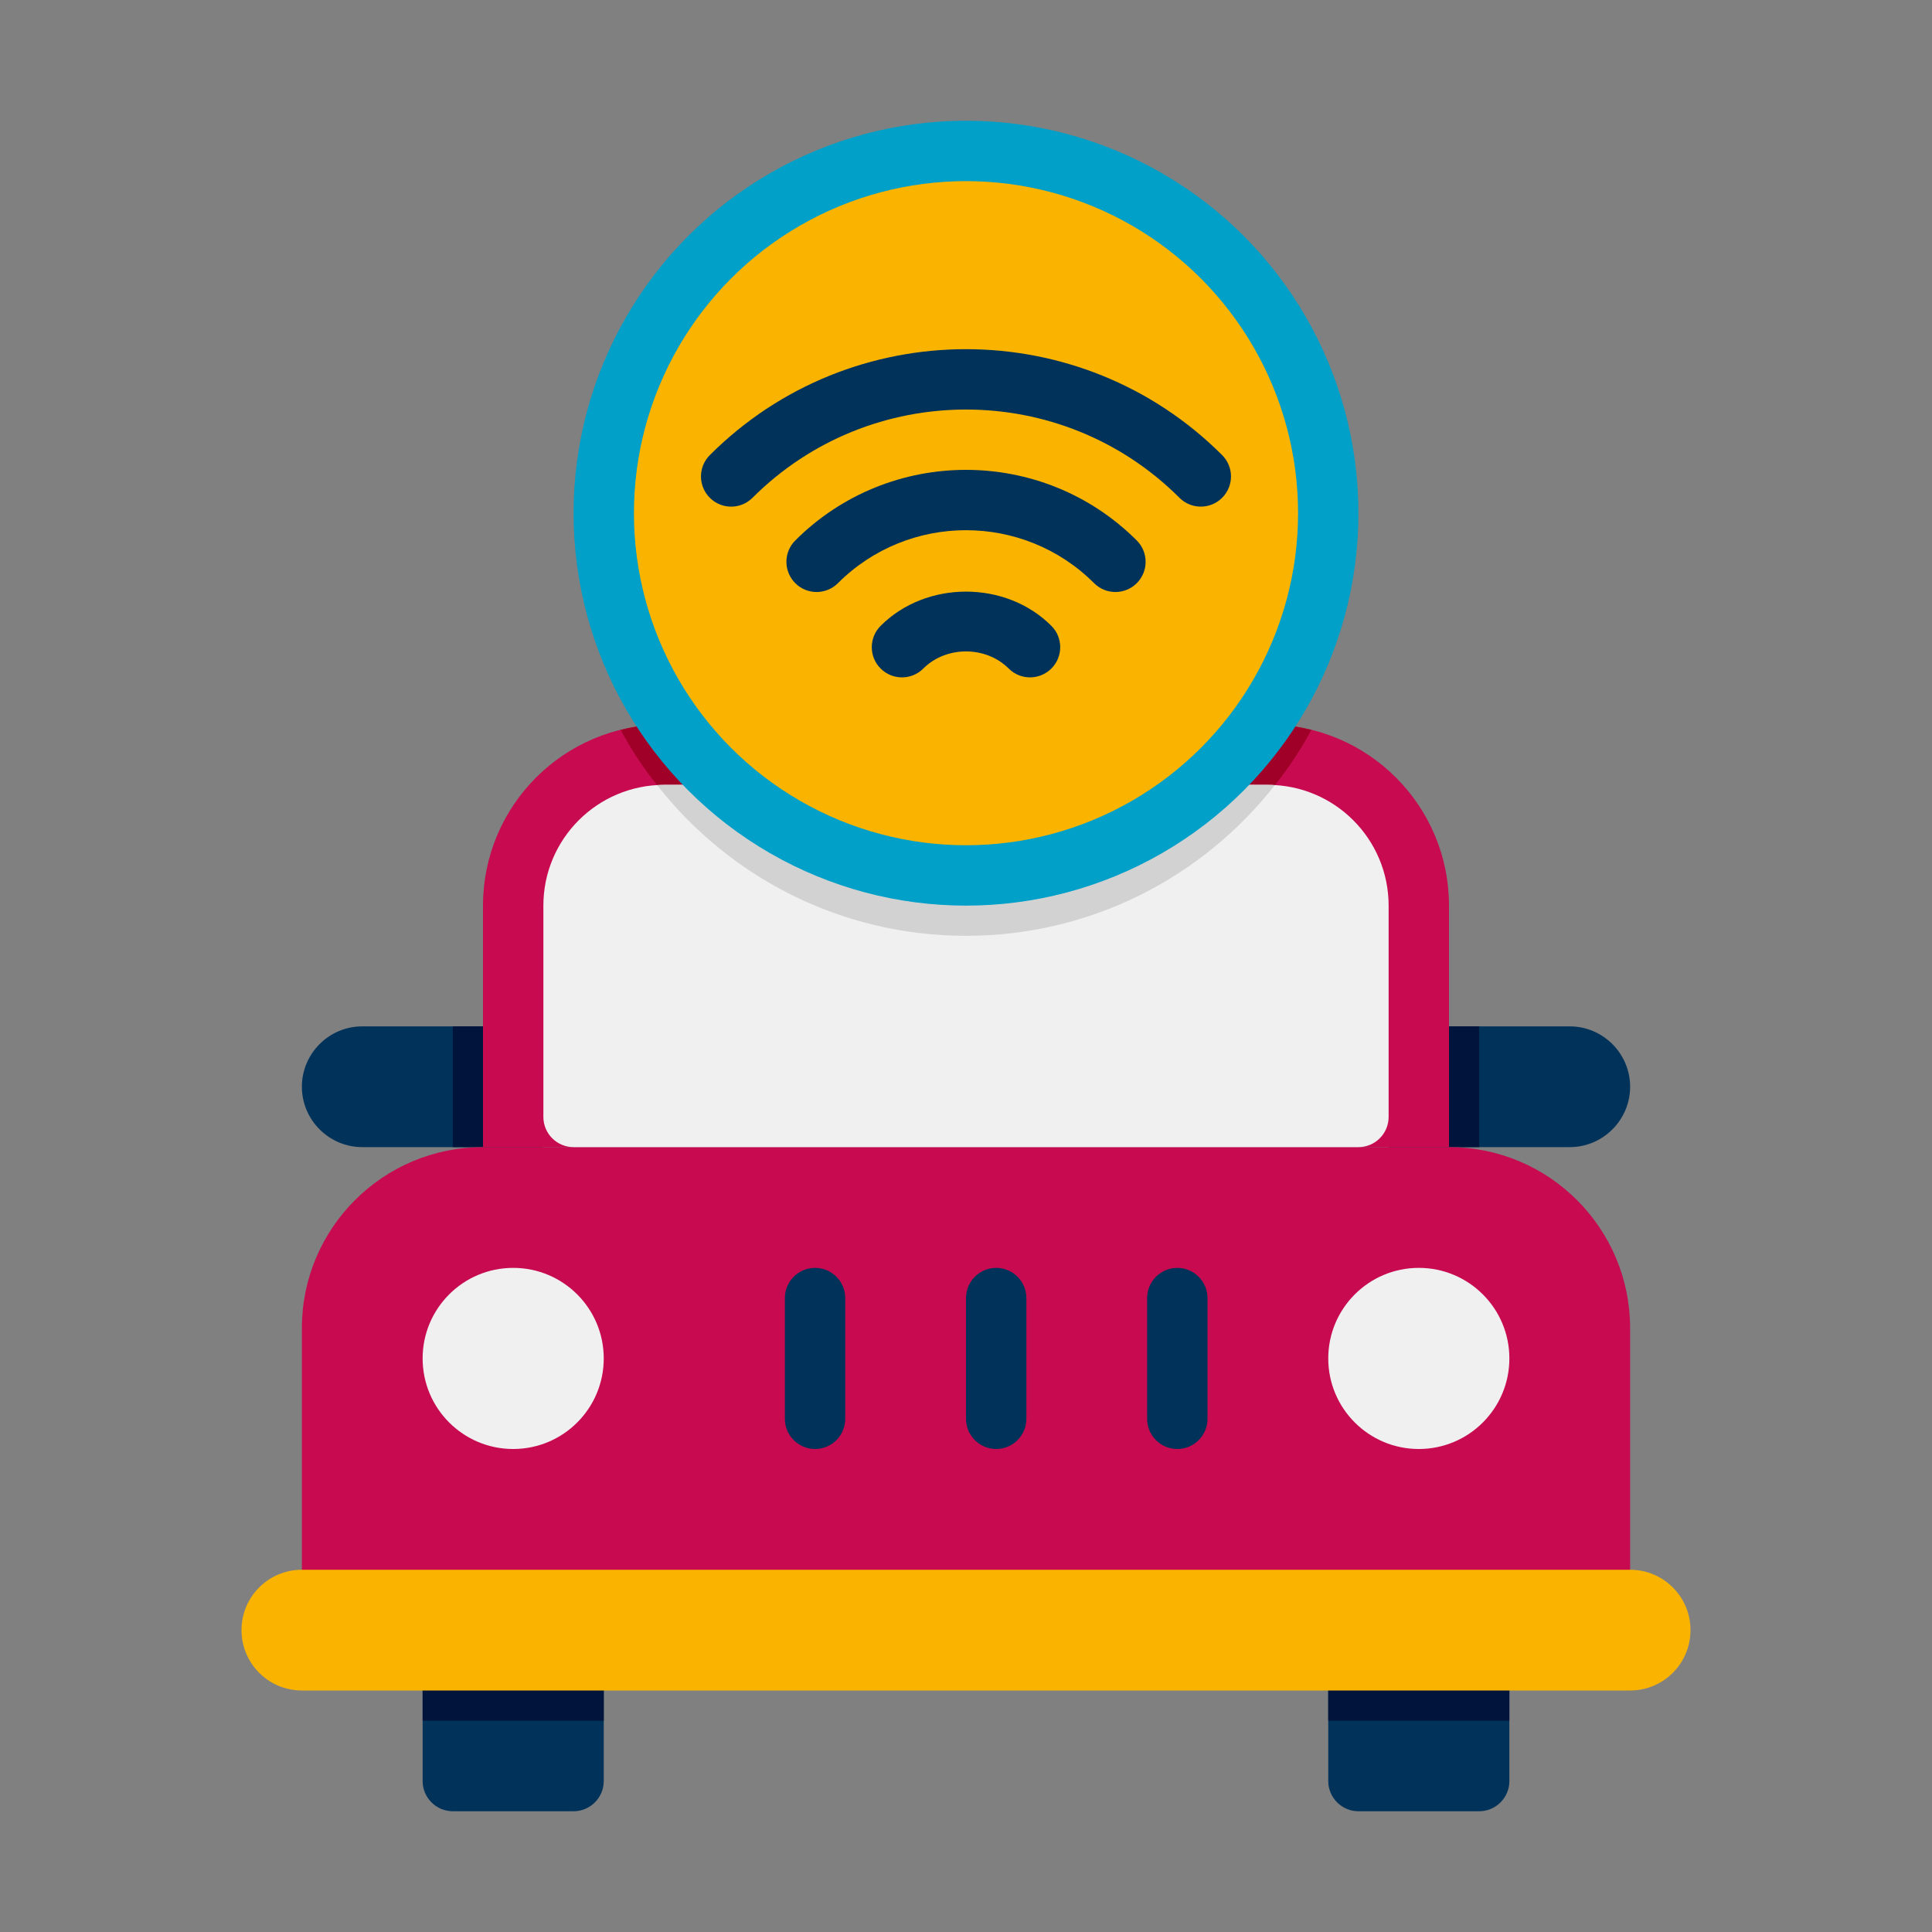 <?xml version="1.0" encoding="UTF-8" standalone="no"?><!-- icon666.com - MILLIONS OF FREE VECTOR ICONS --><svg width="1024" height="1024" viewBox="0 0 64 64" xmlns="http://www.w3.org/2000/svg"><rect x="0" y="0" width="64" height="64" fill="#808080" stroke="none"/><g id="Icons"><g><path d="m20 52v7c0 .55-.45 1-1 1h-4c-.55 0-1-.45-1-1v-7z" fill="#00325a"/></g><g><path d="m14 54h6v3h-6z" fill="#00143c"/></g><g><path d="m50 52v7c0 .55-.45 1-1 1h-4c-.55 0-1-.45-1-1v-7z" fill="#00325a"/></g><g><path d="m44 54h6v3h-6z" fill="#00143c"/></g><g><path d="m54 36c0 1.095-.894 2-2 2h-6v-4h6c1.1 0 2 .9 2 2z" fill="#00325a"/></g><g><path d="m46 34h3v4h-3z" fill="#00143c"/></g><g><path d="m18 34v4h-6c-1.1 0-2-.9-2-2 0-1.093.891-2 2-2z" fill="#00325a"/></g><g><path d="m15 34h3v4h-3z" fill="#00143c"/></g><g><path d="m54 54h-44v-10c0-3.314 2.686-6 6-6h32c3.314 0 6 2.686 6 6z" fill="#c80a50"/></g><g><path d="m48 38h-32v-8c0-3.314 2.686-6 6-6h20c3.314 0 6 2.686 6 6z" fill="#c80a50"/></g><g><path d="m43.44 24.18c-.35.65-.75 1.26-1.21 1.83-.08-.01-.15-.01-.23-.01h-20c-.08 0-.15 0-.23.01-.46-.57-.86-1.18-1.21-1.83.46-.12.94-.18 1.44-.18h20c.5 0 .98.06 1.44.18z" fill="#a00028"/></g><g><path d="m18 37v-7c0-2.209 1.791-4 4-4h20c2.209 0 4 1.791 4 4v7c0 .552-.448 1-1 1h-26c-.552 0-1-.448-1-1z" fill="#f0f0f0"/></g><g><path d="m42.23 26.01c-2.38 3.04-6.08 4.99-10.23 4.99s-7.85-1.95-10.23-4.99c.08-.01.15-.01.23-.01h20c.08 0 .15 0 .23.01z" fill="#d2d2d2"/></g><g><circle cx="32" cy="17" fill="#00a0c8" r="13"/></g><g><path d="m54 56h-44c-1.105 0-2-.895-2-2 0-1.105.895-2 2-2h44c1.105 0 2 .895 2 2 0 1.105-.895 2-2 2z" fill="#fab400"/></g><g><circle cx="17" cy="45" fill="#f0f0f0" r="3"/></g><g><circle cx="47" cy="45" fill="#f0f0f0" r="3"/></g><g><path d="m27 48c-.552 0-1-.448-1-1v-4c0-.552.448-1 1-1 .552 0 1 .448 1 1v4c0 .552-.448 1-1 1z" fill="#00325a"/></g><g><path d="m33 48c-.552 0-1-.448-1-1v-4c0-.552.448-1 1-1 .552 0 1 .448 1 1v4c0 .552-.448 1-1 1z" fill="#00325a"/></g><g><path d="m39 48c-.552 0-1-.448-1-1v-4c0-.552.448-1 1-1 .552 0 1 .448 1 1v4c0 .552-.448 1-1 1z" fill="#00325a"/></g><g><g><circle cx="32" cy="17" fill="#fab400" r="11"/></g><g><g><path d="m36.243 19.318c-2.34-2.339-6.146-2.339-8.485 0-.391.391-1.023.391-1.414 0s-.391-1.023 0-1.414c3.119-3.119 8.194-3.119 11.313 0 .391.391.391 1.023 0 1.414s-1.024.391-1.414 0z" fill="#00325a"/></g><g><path d="m39.071 16.49c-3.899-3.898-10.243-3.898-14.143 0-.391.391-1.023.391-1.414 0s-.391-1.023 0-1.414c4.679-4.679 12.292-4.679 16.971 0 .391.391.391 1.023 0 1.414-.39.39-1.023.39-1.414 0z" fill="#00325a"/></g><g><path d="m33.414 22.146c-.756-.756-2.072-.756-2.828 0-.39.391-1.023.391-1.414 0-.391-.39-.391-1.023 0-1.414 1.511-1.512 4.146-1.512 5.656 0 .391.391.391 1.024 0 1.414-.391.391-1.023.391-1.414 0z" fill="#00325a"/></g></g></g></g></svg>